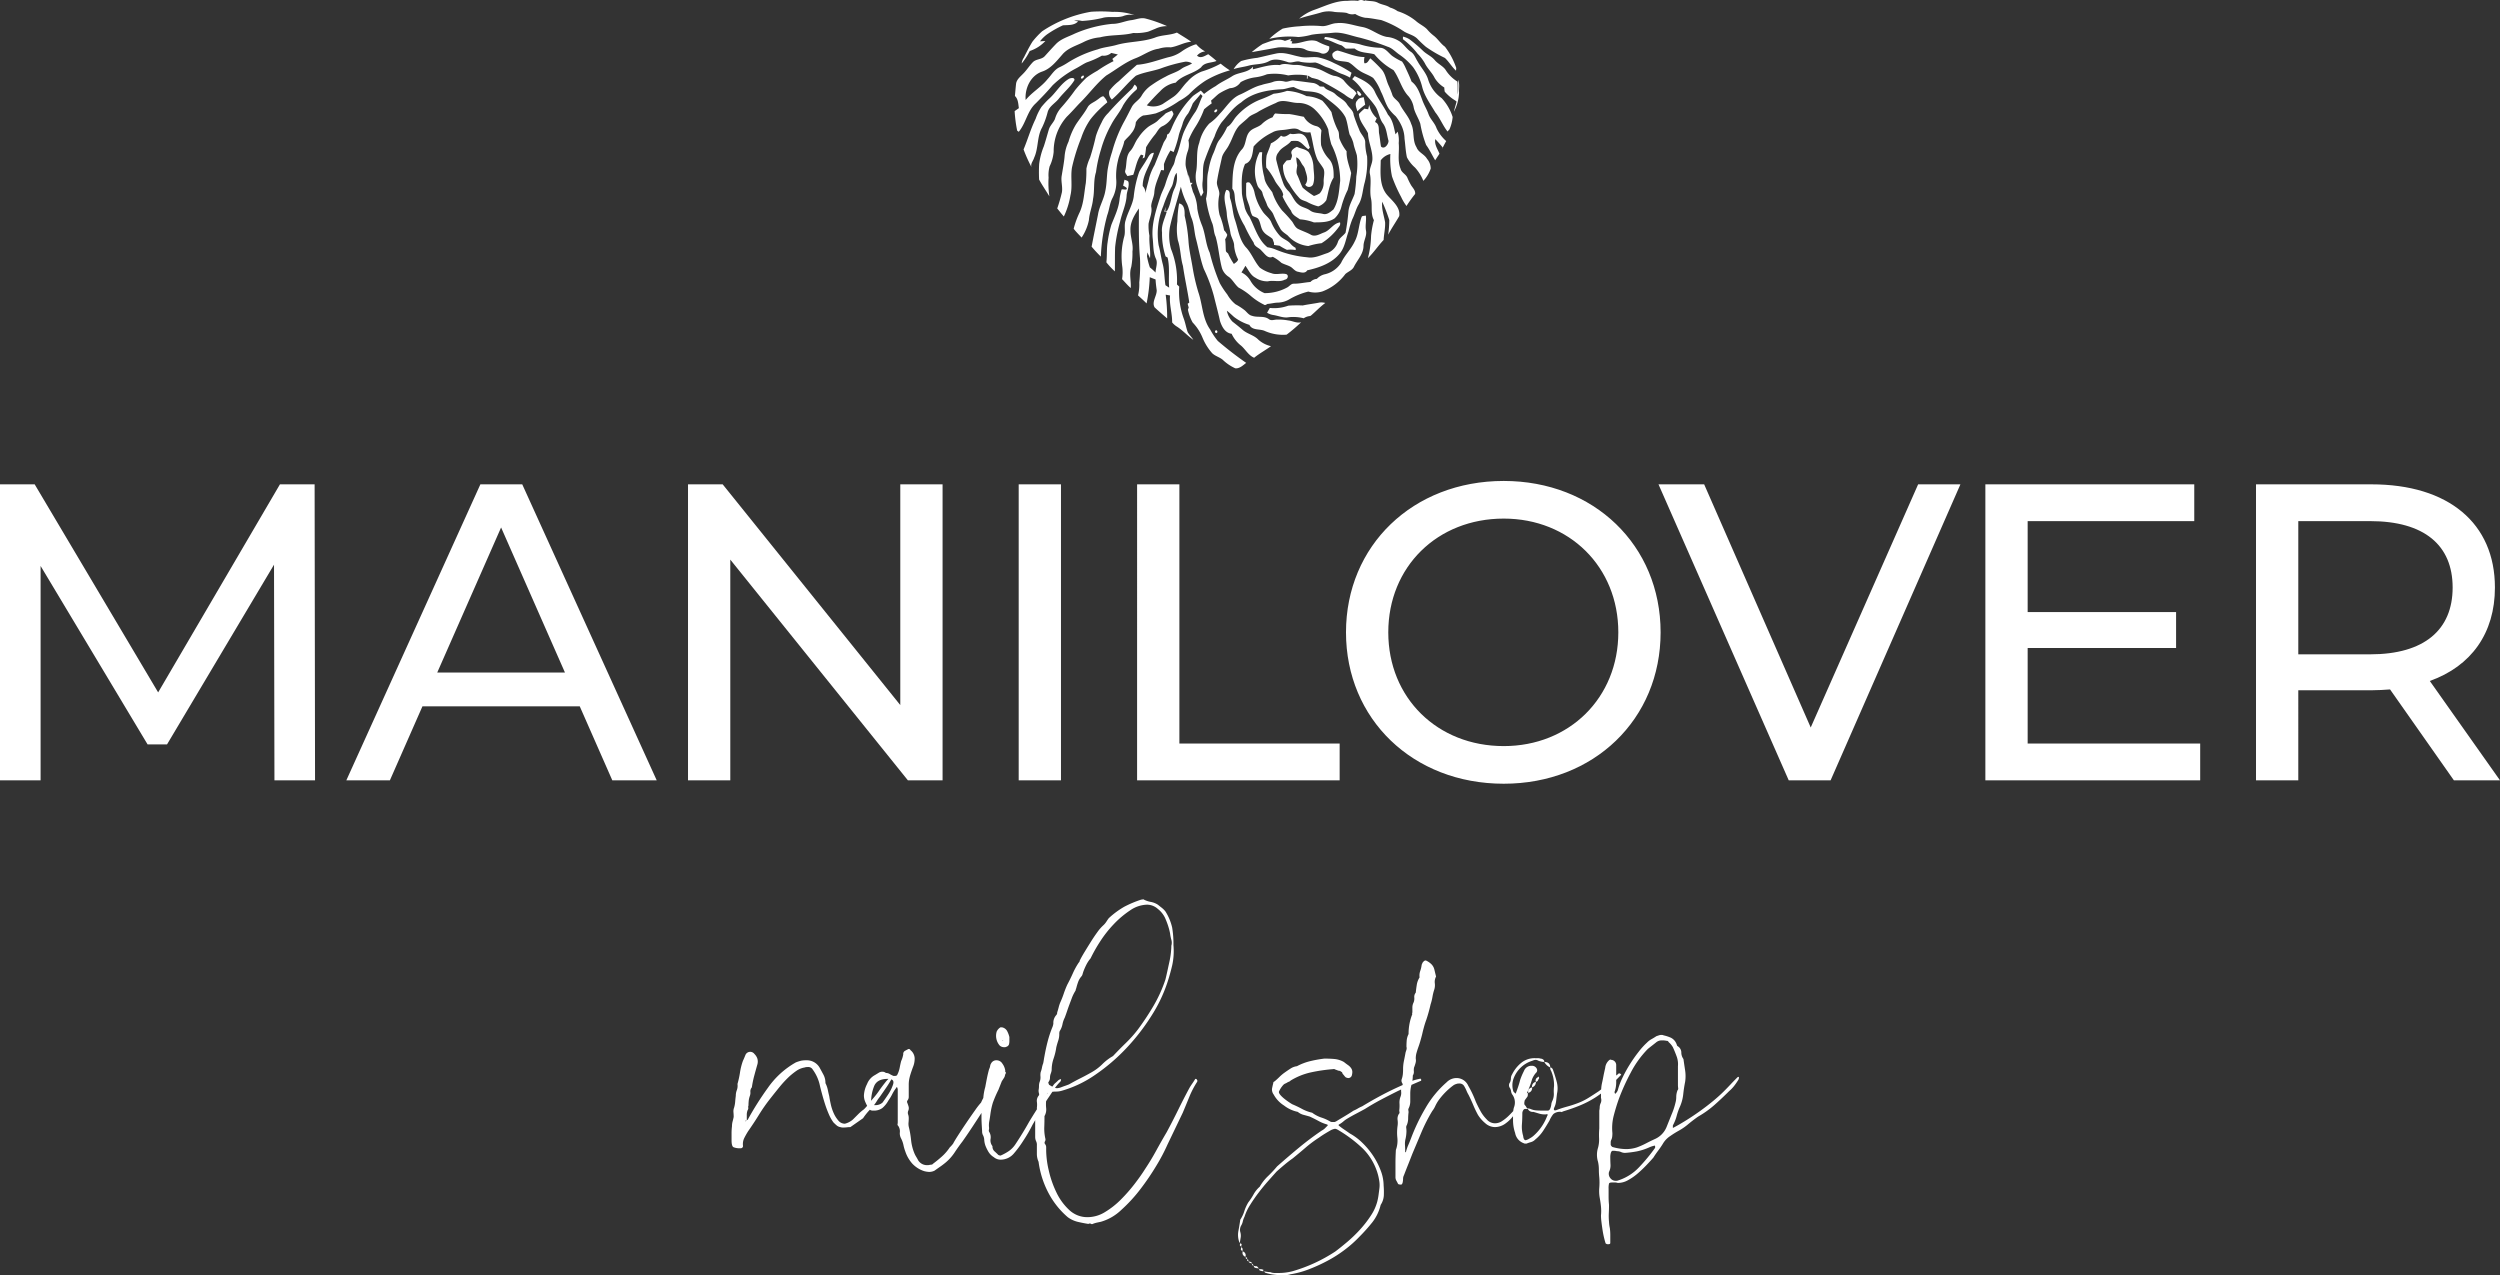<svg xmlns="http://www.w3.org/2000/svg" width="591.2" height="301.536" viewBox="0 0 591.2 301.536"><rect x="0" y="0" width="591.2" height="301.536" fill="#333333" stroke="none"/><g id="logo_blanco" transform="translate(-390.5 -224.732)"><path id="Trazado_29" data-name="Trazado 29" d="M85,0l-.1-70H76.7L47.9-20.8,18.7-70H10.5V0h9.6V-50.7L45.4-8.5H50L75.3-51l.1,51Zm70.3,0h10.5L134-70h-9.9L92.4,0h10.3l7.7-17.5h37.2ZM113.9-25.5,129-59.8l15.1,34.3ZM223.4-70v52.2L181.4-70h-8.2V0h10V-52.2L225.2,0h8.2V-70Zm28,70h10V-70h-10Zm28,0h47.9V-8.7H289.4V-70h-10Zm86.7.8c21.3,0,37.1-15.2,37.1-35.8s-15.8-35.8-37.1-35.8c-21.5,0-37.3,15.3-37.3,35.8S344.6.8,366.1.8Zm0-8.9c-15.7,0-27.3-11.4-27.3-26.9s11.6-26.9,27.3-26.9c15.5,0,27.1,11.4,27.1,26.9S381.6-8.1,366.1-8.1Zm98-61.9L438.7-12.5,413.5-70H402.7L433.5,0h9.9l30.7-70ZM490-8.7V-31.3h35.1v-8.5H490V-61.3h39.4V-70H480V0h50.8V-8.7ZM601.7,0,585.1-23.5c9.8-3.5,15.4-11.3,15.4-22.1,0-15.2-11-24.4-29.2-24.4H544V0h10V-21.3h17.3c1.5,0,3-.1,4.4-.2L590.8,0ZM571-29.8H554V-61.3h17c12.8,0,19.5,5.7,19.5,15.7S583.8-29.8,571-29.8Z" transform="translate(380 409.268)" fill="#fff"></path><g id="Grupo_11" data-name="Grupo 11" transform="translate(583.808 127.268)"><path id="Trazado_1" data-name="Trazado 1" d="M308.869,100.279c.989.135,2,.048,2.978.257a2.7,2.7,0,0,0,1.953.231,6.575,6.575,0,0,0,2.393.9c1.259.058,2.491.347,3.736.53a23.8,23.8,0,0,1,5.461,2.737c1.052.628,2.361.856,3.209,1.794.612.628,1.248,1.232,1.913,1.8a29.757,29.757,0,0,0,4.512,2.639c.972.914,1.632,2.114,2.625,3.015.014-.159.04-.482.053-.644a17.227,17.227,0,0,0-2.673-5.029c-1.033-.731-1.674-1.863-2.682-2.626a10.274,10.274,0,0,1-1.579-1.531c-.785-.774-1.826-1.213-2.639-1.955a13.14,13.14,0,0,0-4.3-2.294,5.739,5.739,0,0,0-1.783-.85c-.861-.609-1.955-.652-2.872-1.142s-2.011-.323-3-.559l-.225.125a1.474,1.474,0,0,0-1.5-.011,11.872,11.872,0,0,0-2.435,0c-2.854-.069-5.429,1.29-8.055,2.186a11.262,11.262,0,0,0-3.41,2.029c1.757-.628,3.593-.962,5.368-1.523A6.652,6.652,0,0,1,308.869,100.279Z" transform="translate(-186.637)" fill="#fff"></path><path id="Trazado_2" data-name="Trazado 2" d="M59,136.972c1.036-1,1.969-2.088,2.962-3.126,2.191-2.138,3.98-4.682,6.374-6.61,2.321-1.38,4.438-3.137,6.99-4.1,1.8-.7,3.4-1.942,5.349-2.207a7.332,7.332,0,0,1,2.864-.329c1.661-.23,3.171-1.2,4.854-1.325-1.092-.782-2.258-1.447-3.384-2.173-1.677.676-3.537.525-5.209,1.2-2.912,1.049-6.081.877-9.043,1.717-1.468.432-3.018.517-4.459,1.054a26.644,26.644,0,0,0-7.069,3.126,14.779,14.779,0,0,1-2.053,1.134c-1.208.607-1.868,1.844-2.766,2.793-1.5,1.878-3.656,3.057-5.169,4.925-.246-2.716,1.145-5.739,3.826-6.7,2.062-.654,3.426-2.443,4.8-4,1.3-1.6,3.365-2.135,5.13-3.034a10.509,10.509,0,0,1,3.826-1.086c2.583-.668,5.294-.36,7.882-1.033a11.714,11.714,0,0,0,3.471-.3c.567-.2,1.118-.456,1.68-.673a6.329,6.329,0,0,1,2.83-.641,31.721,31.721,0,0,0-5.026-1.778c-1.16-.331-2.276.212-3.413.36-1.526.185-2.941.909-4.5.874a29.459,29.459,0,0,0-8.9,2.313c-1.513.742-3.232,1.208-4.438,2.451-.916.943-1.788,1.929-2.673,2.9-.75.811-2.062.62-2.814,1.423-.829.856-1.45,1.892-2.3,2.726-.649.689-1.484,1.319-1.646,2.313-.108.978-.19,1.955-.275,2.936.789.739.782,1.884.933,2.875-.334.233-.665.469-1,.7a32.01,32.01,0,0,0,.6,4.621l.064.045c.077.056.231.17.31.225,1.706-2.04,2.016-4.931,4.032-6.738,1.365-1.37,2.7-2.761,3.953-4.234a24.266,24.266,0,0,1,5.511-4c.88-.45,1.688-1.033,2.589-1.444a21.614,21.614,0,0,0,3.6-1.6,2.714,2.714,0,0,0,2.191-.633q.783.179,1.56.366l-1.306,1.049c.072.132.217.395.289.527a29.366,29.366,0,0,0-3.855,2.286,22.393,22.393,0,0,0-2.586,1.656,33.3,33.3,0,0,0-2.642,2.891,47.332,47.332,0,0,1-3.413,4.274,7.011,7.011,0,0,0-1.37,2.586c-.389.9-1.192,1.566-1.454,2.528-.389,1.3-.739,2.612-1.163,3.9a16.536,16.536,0,0,0-1.115,4.226,35.756,35.756,0,0,0-.008,3.654c.734,1.364,1.629,2.642,2.427,3.972a21.561,21.561,0,0,1-.185-4.435,7.7,7.7,0,0,1,.249-2.665,9.827,9.827,0,0,0,.951-3.45A12.3,12.3,0,0,1,59,136.972Z" transform="translate(0 -11.937)" fill="#fff"></path><path id="Trazado_3" data-name="Trazado 3" d="M311.459,131.205c-.508-1.529-1.664-2.71-2.427-4.107-.517-.79-.8-1.788-1.635-2.318-1.1-.747-1.759-2-2.951-2.639a6.286,6.286,0,0,0-2.711-.872c-2.088-.392-3.717-1.963-5.807-2.35-2.024-.35-4.006-1.15-6.094-.9-1.208.037-2.279.795-3.5.694a27.763,27.763,0,0,0-5.267.045,26.072,26.072,0,0,0-3.958.548,18.607,18.607,0,0,0-3.171,2.43,20.119,20.119,0,0,1,6.865-.437,16.112,16.112,0,0,0,3.137-.546c1.68-.289,3.388-.276,5.082-.464,2.164-.217,4.2.7,6.279,1.145a57.715,57.715,0,0,1,6.618,2.149c1.132.342,1.9,1.28,2.856,1.913a15.812,15.812,0,0,1,3.169,2.925,13.938,13.938,0,0,1,2.186,4.8c.58,2.165,1.945,3.972,3.06,5.877,1.142,1.4,1.775,3.124,2.9,4.539.119-.14.244-.278.374-.411l.072-.077a9.129,9.129,0,0,0,.76-2.941,11.708,11.708,0,0,0-2.589-4.454A8.431,8.431,0,0,1,311.459,131.205Z" transform="translate(-167.085 -15.075)" fill="#fff"></path><path id="Trazado_4" data-name="Trazado 4" d="M347.6,148.634c-.416-1.142-1.067-2.178-1.468-3.325-.583-1.558-1.121-3.275-2.514-4.313-.411-1.094-.909-2.154-1.4-3.211a8.043,8.043,0,0,0-.856-1.537,13.866,13.866,0,0,1-2.353-1.346c-.879-.7-1.584-1.863-2.827-1.9a17.523,17.523,0,0,1-4.414-.7c-1.786-.6-3.736-.419-5.49-1.123a10.537,10.537,0,0,0-3.153-.737c-.043.127-.125.384-.164.514,1.462.23,2.7,1.1,4.125,1.481.321.241.628.5.936.755.71.005,1.423,0,2.135-.011,1.3,1.1,3.1.919,4.655,1.354a15.675,15.675,0,0,0,4.525,3.746c1.415,1.931,1.889,4.448,3.577,6.205a5.636,5.636,0,0,1,1.235,2.769c.334,1.306,1.126,2.435,1.536,3.712a26.928,26.928,0,0,0,1.375,5.015c.843,1.131,1.4,2.432,2.138,3.624.339-.519.681-1.036,1.02-1.558-.45-1.1-1.248-2.2-.988-3.444.607.628,1.185,1.288,1.738,1.966-.055.13-.164.392-.22.525.339-.684.684-1.364,1.06-2.029A9.33,9.33,0,0,1,349.513,152C349.089,150.753,348.018,149.877,347.6,148.634Z" transform="translate(-203.117 -24.239)" fill="#fff"></path><path id="Trazado_5" data-name="Trazado 5" d="M264.468,134.13a13.193,13.193,0,0,1,2.888.111c1.2.064,2.48-.2,3.584.411,1.087.591,2.377.344,3.511.784a1.425,1.425,0,0,0,2.075-1.553,15.768,15.768,0,0,1-2.877-1.213c-2.037-.7-4,.737-6.017.519.045-.122.141-.368.188-.49l-.461-.064c.048-.138.138-.411.185-.546-.493.175-.983.355-1.483.493-1.77-.768-3.587.159-5.259.739a24.572,24.572,0,0,0-2.6,1.934l.074-.016Q261.37,134.692,264.468,134.13Z" transform="translate(-155.515 -25.452)" fill="#fff"></path><path id="Trazado_6" data-name="Trazado 6" d="M120.317,173.273a8.158,8.158,0,0,0,.84-4.488,15.02,15.02,0,0,1,.418-4.276c.315-1.6,1.2-3.01,1.5-4.613.5-.681,1.211-1.192,1.688-1.9a4.391,4.391,0,0,0,1.036-2.562,3.916,3.916,0,0,1,1.725-1.614,26.18,26.18,0,0,0,3.007-.506,25.057,25.057,0,0,0,5.5-2.92,12.2,12.2,0,0,0,2.35-1.59,22.079,22.079,0,0,1,3.932-3.243,23.352,23.352,0,0,1,5.728-2.414l-.249-.17a19.789,19.789,0,0,1-1.926-1.42l-.108.056a22.964,22.964,0,0,1-4.345,1.8,8.794,8.794,0,0,0-3.37,2.353c-1.219,1.174-2.011,2.763-3.45,3.709-.8.546-1.611,1.068-2.411,1.608a4.547,4.547,0,0,1-3.789.329c1.031-1.15,2.075-2.292,3.188-3.36a6.323,6.323,0,0,1,3.653-2c1.582-1.833,4.245-2.09,6.017-3.638.811-1.213,2.422-1,3.635-1.494-.628-.564-1.29-1.086-1.96-1.595-.837.395-1.794,1.118-2.652.339a2.791,2.791,0,0,1,1.934-.994,7.459,7.459,0,0,1-2.117-1.7l-.363.093a12.767,12.767,0,0,0-3.185,1.68,8.23,8.23,0,0,1-3.068,1.3c-2.459.66-4.856,1.608-7.416,1.786-1.441,1.264-2.88,2.557-4.276,3.881a12.164,12.164,0,0,0-2.228,2.244,2.09,2.09,0,0,0,.586,2.088c2.024-1.741,3.653-3.892,5.675-5.627,1.839-.824,3.876-1.057,5.781-1.69a35.755,35.755,0,0,1,5.93-1.64,2.882,2.882,0,0,1,1.574.4c-.769.546-1.725.721-2.485,1.272-1.121.848-2.53,1.155-3.733,1.86a25.632,25.632,0,0,0-3.333,2,7.541,7.541,0,0,0-2.39,2.541c-.6,1.049-1.788,1.595-2.334,2.684-.654,1.237-1.258,2.5-1.95,3.72a33.154,33.154,0,0,0-2.695,6.881,28.269,28.269,0,0,0-1.054,4.258c-.22,1.664-.188,3.36-.548,5.008-.329,1.921-1.428,3.617-1.722,5.545-.5,2.528-1.03,5.05-1.508,7.577a31.712,31.712,0,0,0,2.183,2.355,43.651,43.651,0,0,1,1.508-9.787C119.551,176.044,119.615,174.553,120.317,173.273Z" transform="translate(-50.512 -29.039)" fill="#fff"></path><path id="Trazado_7" data-name="Trazado 7" d="M350.074,165.442c-1.036-1.674-.418-3.752-1.25-5.492-.551-1.754-1.913-3.065-2.71-4.695-.429-.919-1.548-1.319-1.8-2.339a22.436,22.436,0,0,0-.877-2.162c-.577-1.272-.723-2.777-1.725-3.823a32.191,32.191,0,0,0-2.562-2.509c-.4.445-.673,1.3-1.417,1.145a3.484,3.484,0,0,1,.045-1.452c-2.215.005-4.247-1.031-6.367-1.534a1.826,1.826,0,0,0-1.216.739,1.264,1.264,0,0,0,.729,1.428c.975.45,2.085.313,3.095.615.959.5,1.632,1.386,2.543,1.95,1.018.718,2.258,1.028,3.267,1.751a11.954,11.954,0,0,1,1.815,3.2c.692,1.309,1.044,2.779,1.847,4.035a10.754,10.754,0,0,0,1.643,1.8,10.654,10.654,0,0,1,1.489,2.472,7.707,7.707,0,0,1,.617,2.864c.2,1.463.246,2.952.572,4.4a8.306,8.306,0,0,0,1.908,2.419,10.274,10.274,0,0,1,1.969,3.148,8.141,8.141,0,0,0,1.746-2.917,3.57,3.57,0,0,0-.882-2.3C351.928,167.069,350.511,166.688,350.074,165.442Z" transform="translate(-208.405 -33.163)" fill="#fff"></path><path id="Trazado_8" data-name="Trazado 8" d="M250.471,146.731c1.367-.739,2.954-.283,4.337.17,1.039.429,2.1-.408,3.153-.013a12.628,12.628,0,0,0,3.434.14c1.049.217,1.937.893,2.962,1.2,1.267.395,2.356,1.2,3.619,1.6a12.994,12.994,0,0,1,1.664.776c.114-.384.236-.763.357-1.145a27.622,27.622,0,0,0-4.091-2.263,15.425,15.425,0,0,0-3.736-1.367c-1.483-.246-3.007.236-4.472-.175-1.741-.342-3.476-1.081-5.28-.792-1.582.318-3.142.734-4.719,1.07a22.293,22.293,0,0,0-3.8.752,6.043,6.043,0,0,0-1.783,1.916c1.113-.376,2.292-.49,3.423-.79C247.167,147.346,248.948,147.561,250.471,146.731Z" transform="translate(-143.695 -34.789)" fill="#fff"></path><path id="Trazado_9" data-name="Trazado 9" d="M181.452,215.243a12.651,12.651,0,0,0-2.893-.188c-.553.058-1.165.278-1.656-.111-1.171-.872-2.694-.331-4-.795-.724-.159-1.155-.79-1.664-1.264A15,15,0,0,0,169,211.42a8.123,8.123,0,0,1-1.942-2.318,20.278,20.278,0,0,1-1.78-2.692,47.64,47.64,0,0,1-2.374-7.185c-.965-2.032-.994-4.345-1.812-6.428a17.931,17.931,0,0,1-1.128-3.993,9.868,9.868,0,0,0-1.017-3.956q-.231-.823-.474-1.635c.132-.17.267-.336.4-.5l-.553-.019c-.122-.668-.273-1.33-.4-2-.048.328-.093.658-.137.987.106-1.255-.67-2.4-.584-3.661a8.514,8.514,0,0,1,.453-2.626,4.686,4.686,0,0,0,.22-2.74,18.358,18.358,0,0,1,1.6-3.113,20.933,20.933,0,0,0,2.1-4.223,17.777,17.777,0,0,1,1.8-1.386c-.051-.228-.1-.456-.148-.684.633-.511,1.192-1.11,1.831-1.611a14.433,14.433,0,0,1,2.629-1.317,3.15,3.15,0,0,0,2.533-1.425,9.645,9.645,0,0,1,3.306-1.121,10.914,10.914,0,0,0,2.925-.745,13.031,13.031,0,0,1,5.01.276,14.091,14.091,0,0,1,4.451.011c-.008.183-.026.548-.037.729.05.005.146.011.2.016,0-.188-.011-.564-.014-.752.334.191.668.382,1,.575a14.5,14.5,0,0,1,1.489.392,64.366,64.366,0,0,1,6.229,3.532,7.549,7.549,0,0,0,1.878,1.145q.473-.711.962-1.412a3.547,3.547,0,0,0-1.142-1.147,11.5,11.5,0,0,1-1.894-1.939,4.037,4.037,0,0,0-2.324-1.06c-1.378-.376-2.525-1.3-3.9-1.685-1.065-.36-2.2-.384-3.288-.652a6.762,6.762,0,0,0-2.125-.233c-1.163-.008-2.366-.517-3.479.037-2.193-.23-4.274.514-6.375,1,.016-.159.043-.48.056-.639-1.153,1.47-3.336,1.282-4.851,2.212-1.288.85-2.737,1.428-3.958,2.379a21.217,21.217,0,0,0-2.769,1.873c-.26-.265-.511-.538-.766-.805-.615.429-1.256.824-1.852,1.282a23.589,23.589,0,0,0-5.151,7.853c-.259.472-.413,1.121-1,1.28.119.821-.66,1.428-.9,2.167-.675,1.669-1.343,3.346-2.019,5.018a13.57,13.57,0,0,0-1.274,3c-.26,1.235-.694,2.43-.888,3.68a2.442,2.442,0,0,0-.66-1.7c-.027-2.853,1.963-5.177,2.649-7.858-1.012-.011-1.3,1.054-1.778,1.738-.52.943-1.2,1.788-1.693,2.745a25.659,25.659,0,0,0-1.3,5.869c-.278,1.969-1.391,3.667-1.9,5.567-.469,1.293.037,2.695-.384,4a17.848,17.848,0,0,0-.406,7.124,10.873,10.873,0,0,1-.066,2.83c.681.7,1.306,1.465,2.048,2.109.132-1.661-.424-3.36.119-4.984a17.5,17.5,0,0,0,.286-3.67c.252-1.693-.49-3.32-.471-5.008-.09-1.924.962-3.635,2-5.164,0,3.932-.1,7.872.257,11.793a39.107,39.107,0,0,1-.172,5.707,10.923,10.923,0,0,1-.286,3.034l-.006.029c.678.628,1.375,1.24,2.019,1.9a37.79,37.79,0,0,0,.753-6.2c.461.18.917.36,1.378.538.034.856.151,1.7.265,2.551.042,1.359-1.229,2.742-.5,4.04.962.9,1.974,1.754,2.97,2.618a41.174,41.174,0,0,0-.35-5.62c.344.064.691.127,1.036.193-.217,2.149.525,4.223.493,6.367a4.46,4.46,0,0,0,1.166,1.017c1.391.9,2.491,2.165,3.844,3.11-.395-.646-.959-1.174-1.333-1.831-.376-1.06-.546-2.181-.946-3.232a18.523,18.523,0,0,1-1.057-7.527c-.18-.172-.357-.344-.535-.511a19.9,19.9,0,0,0-1.412-8.4,11.917,11.917,0,0,1-.255-5.174c.705-3.222,1.76-6.353,2.591-9.541a16.992,16.992,0,0,0,1.481,4.07c.459,1.039.6,2.181,1,3.238.684,1.616.657,3.41,1.113,5.09.62,2.342,1,4.756,1.828,7.04a36.809,36.809,0,0,1,2.4,6.459c.469,1.947,1.009,3.879,1.425,5.839.432,1.33,1.2,2.851,2.756,3.039a7.6,7.6,0,0,0,2.249,2.819c1.06.922,1.725,2.286,3.076,2.856,1.253-1.023,2.682-1.791,3.988-2.74a6.781,6.781,0,0,1-2.986-1.529c-1.047-1.1-2.631-1.362-3.752-2.355q-1.153-.982-2.348-1.9a5.053,5.053,0,0,1-1.351-2.594c.6.448,1.136.962,1.69,1.46a11.467,11.467,0,0,0,3.64,1.881c.681,1.391,2.469.877,3.664,1.449a10.5,10.5,0,0,0,5.135.864,39,39,0,0,0,3.442-2.936C183.455,215.961,182.483,215.33,181.452,215.243Zm-26.89-31.152c-.795,1.661-.784,3.6-1.727,5.2l-.445.151c.029-.36.064-.718.1-1.076-.109.382-.215.768-.324,1.153.146-.008.437-.019.583-.024-.445,1.629-1.335,3.2-1.121,4.941a17.15,17.15,0,0,0,.843,5.675l.471.254c.573,2.334.167,4.753.371,7.124-.294-.193-.588-.384-.88-.575-.268-1.68-.22-3.4-.649-5.053-.389-1.444-.551-2.938-.954-4.377a17.05,17.05,0,0,1,1.094-9.286,28.281,28.281,0,0,1,1.855-4.364c.7-1.076.474-2.5,1.3-3.5A6.256,6.256,0,0,1,154.562,184.091Zm.459-7.8c-.326.7-.339,1.5-.684,2.194a20.707,20.707,0,0,0-1.858,4.321c-.3,1.1-.911,2.082-1.248,3.171-1.02,3.166-2.125,6.436-1.815,9.814.186,1.6.069,3.275.729,4.785.557,1.07-.037,2.231-.045,3.349a12.633,12.633,0,0,0-1.352-1.227,17.139,17.139,0,0,1-.676-2.631c.021-.228.066-.684.088-.911.212.458.416.919.625,1.38.175-1.778-.257-3.54-.135-5.315a12.606,12.606,0,0,1-.206-2.854c.249-1.362.949-2.676.612-4.093.04-1.145.694-2.175.75-3.328.124-1.857,1.02-3.521,1.592-5.262.17.016.512.042.684.058.034-.49-.008-.983,0-1.473a15.547,15.547,0,0,1,1.542-3.211c.246.122.493.246.742.371a27.473,27.473,0,0,0,1.147-3.63c.209-1.145.773-2.181,1.047-3.309a6.806,6.806,0,0,1,1.248-2.191,17.557,17.557,0,0,0,1.081-2.345c.577-.784,1.285-1.463,1.863-2.249.151.156.3.315.45.477-.62,1.2-.946,2.53-1.653,3.685a27.74,27.74,0,0,0-2.732,4.766C156.054,172.465,155.826,174.468,155.021,176.288Z" transform="translate(-70.138 -42.003)" fill="#fff"></path><path id="Trazado_10" data-name="Trazado 10" d="M360.967,189.352c-.379-.805-1.383-1.163-1.585-2.075-.795-1.924-.233-4.033-.437-6.046a7.163,7.163,0,0,0-.257-2.713l-.5.646c-.389-1.621-.609-3.381-1.786-4.658-.933-1.921-2.3-3.6-3.163-5.553-.916-1.857-2.936-2.716-4.695-3.574-.2.238-.4.474-.6.713a10.477,10.477,0,0,1,2.276,2.427c.925,1.346,2.12,2.475,3.052,3.813.938,1.258,1.007,2.936,1.926,4.207.9,1.187.927,2.753,1.335,4.138.04.784-.965,2.17-1.78,1.359-.191-1.052-.26-2.122-.464-3.171-.109-.927.156-2.186-.933-2.615l-.006-.019c.127-.3.26-.6.395-.9a5.885,5.885,0,0,1-1.775-3.126c-.061.254-.183.766-.244,1.02-.156-.019-.469-.061-.625-.082l-.2-.085a9.42,9.42,0,0,0-1.367,1.29c.092,1.762,1.449,3.042,2.146,4.552.074,2.053,1.055,3.934,1.049,5.993.032,1.266-.89,2.408-.58,3.691.392,1.926-.17,3.9.265,5.821.339,1.664-.172,3.492.668,5.037a21.949,21.949,0,0,0-.673,3.715,22.415,22.415,0,0,1-.758,5.288c1.375-1.322,2.413-2.933,3.728-4.316.069-1.388.41-2.758.352-4.152-.268-1.619-.9-3.23-.684-4.891a39.126,39.126,0,0,1,1.672,4.345,25.526,25.526,0,0,1-.265,3.45c.792-1.513,1.775-2.917,2.62-4.4.3-2.093-1.614-3.55-2.846-4.97-1.937-2.281-1.566-5.431-1.537-8.2a3.95,3.95,0,0,1,2.281-1.508,20.163,20.163,0,0,0,.384,5.3,34.19,34.19,0,0,0,2.165,4.867,11.719,11.719,0,0,0,1.152,1.979l.109.156a31.211,31.211,0,0,1,2.045-2.843c.114-.816-.525-1.4-.925-2.024A15.41,15.41,0,0,1,360.967,189.352Z" transform="translate(-221.486 -49.922)" fill="#fff"></path><path id="Trazado_11" data-name="Trazado 11" d="M58.984,178.8a19.009,19.009,0,0,0,1.333-3.691c.4-1.386,1.8-2.067,2.636-3.148,1.185-1.5,2.716-2.732,3.7-4.39,0-.692-.835-.493-1.258-.326-2.046,1.179-3.134,3.386-4.9,4.88a22.627,22.627,0,0,0-1.643,1.783,12.54,12.54,0,0,0-1.386,2.824c-1.153,2.337-1.852,4.854-2.856,7.249a34.511,34.511,0,0,0,1.876,4.178c-.289-.79.419-1.484.622-2.215C58.162,183.673,57.754,181,58.984,178.8Z" transform="translate(-5.865 -51.174)" fill="#fff"></path><path id="Trazado_12" data-name="Trazado 12" d="M248.332,184.044c.069-1.261-1.116-2.056-1.447-3.193a35.834,35.834,0,0,1-1.29-3.428c-.072-1.062-1.06-1.651-1.568-2.5-.641-1.078-1.863-1.518-2.721-2.371-.782-.824-2.1-.84-2.758-1.8-.324-.021-.644-.04-.964-.056a3.331,3.331,0,0,0-1.4-.8c-1.587-.2-3.169-.427-4.758-.6-.721-.106-1.381.4-2.1.252a5.244,5.244,0,0,0-2.586-.013c-.938.4-1.971.461-2.925.811-1.788.408-3.3,1.47-4.952,2.21-2.175.843-3.349,3-4.92,4.589a12.4,12.4,0,0,1-2.493,2.324,9.833,9.833,0,0,0-2.369,4.554c-.792,2.138-.347,4.448-.71,6.655a7,7,0,0,0,.141,3.33,26.507,26.507,0,0,0,.975,2.716,9.82,9.82,0,0,0,.583-1.007,6.567,6.567,0,0,1-.217-2.379c.217-1.674-.09-3.415.461-5.039a56.72,56.72,0,0,1,2.385-5.771,12.253,12.253,0,0,1,1.674-3.352c1.436-1.656,2.729-3.513,4.612-4.7,2.665-2.358,6.372-2.975,9.811-3.129.9-.085,1.738-.506,2.649-.506a9.45,9.45,0,0,0,2.625.946c1.523.135,3.209.154,4.443,1.187,1.855,1.5,4.006,2.843,5.145,5.021.5,1.306.609,2.724.983,4.067a8.208,8.208,0,0,1,.88,1.992c.169,1.009.578,1.953.832,2.938a17.526,17.526,0,0,1-.132,4.981,33.954,33.954,0,0,1-.408,4.146c-.485,1.372-1.309,2.642-1.454,4.125a49.507,49.507,0,0,1-.681,5.031c-.538.755-1.444,1.213-1.786,2.114a4.219,4.219,0,0,1-2.5,2.705c-1.542.493-3.1,1.293-4.766,1a25.158,25.158,0,0,1-7.45-1.823,7.6,7.6,0,0,0-1.966-.543c-2.252-1.8-2.983-4.735-4.268-7.2a7.176,7.176,0,0,1-1.073-2.072c-.225-1.166-.58-2.308-.7-3.492-.037-2.334-.246-4.772.753-6.958,1.706-.538,1.767-2.657,2.019-4.125a13.935,13.935,0,0,1,4.39-3.291c1.054-.652,2.337-.511,3.511-.729.948-.127,2.006-.453,2.88.114a3.819,3.819,0,0,0,2.641.548c.6,2.149.75,4.43,1.683,6.481.429.768,1.041,1.42,1.449,2.2.355,1.007-.058,2.069.008,3.105a3.845,3.845,0,0,1-.933,2.665,6.086,6.086,0,0,1-1.362.62,21.412,21.412,0,0,1-2.657-1.953c-.514-.943-.8-1.992-1.272-2.954-.4-.737-.087-1.574-.024-2.35a10.649,10.649,0,0,1-.239-1.892c.832.315,1.049,1.224,1.542,1.873a2.611,2.611,0,0,1,.488.821c.331,1.227,1.017,2.636.09,3.781a1.043,1.043,0,0,0,1.847-.045c.506-1.378.148-2.846.1-4.26A6.713,6.713,0,0,0,235,186.291c-.713-.808-1.9-.848-2.814-1.314-.662.276-1.6.858-1.266,1.706.228.49-.053.949-.239,1.4l-.909.1a6.7,6.7,0,0,0-.887,1.145,6.9,6.9,0,0,0,1.494,4.483,17.171,17.171,0,0,0,2.353,3.235c.48.57,1.266.654,1.9.983a11.345,11.345,0,0,0,2.6,1.028,3.709,3.709,0,0,0,1.9-1.478c.48-1.8.7-3.72,1.72-5.317.045-1.555-.024-3.338-1.182-4.517a7.906,7.906,0,0,1-1.78-3.193,16.813,16.813,0,0,1,.087-3.423,1.782,1.782,0,0,0-1.25-1.06,4.554,4.554,0,0,1-2.909-2.2c-1.145-.209-2.279-.49-3.434-.644a27.831,27.831,0,0,1-3.322-.146c-.326.207-.448.607-.657.914a6.978,6.978,0,0,0-2.565,1.632c-.877.784-2.193.9-2.938,1.855-1,1.227-.676,3.1-1.855,4.223-2.133,2.533-2.093,6.057-2.146,9.183.66.795.506,1.871.668,2.824a16.351,16.351,0,0,0,2.231,5.943,29.18,29.18,0,0,0,2.151,3.972c.188,1.028,1.343,1.2,1.9,1.966.713.654,1.455,1.953,2.6,1.38a9.74,9.74,0,0,1,2.051,1.428c.721.4,1.553.567,2.265.991.553.384.978,1.017,1.688,1.126.731.178,1.7.466,2.159-.342,2.867-.625,5.893-1.69,7.776-4.067,1.155-1.484,1.359-3.4,1.99-5.111a20.5,20.5,0,0,1,.9-2.912c.578-1.131.838-2.4,1.5-3.489.922-1.592.925-3.484,1.433-5.214a20.358,20.358,0,0,0,.559-6.152A12.854,12.854,0,0,1,248.332,184.044Z" transform="translate(-118.789 -52.785)" fill="#fff"></path><path id="Trazado_13" data-name="Trazado 13" d="M104.62,193.668a31.863,31.863,0,0,1,1.168-5.315,26.983,26.983,0,0,1,2.395-5.845c.816-1.619,2.056-2.973,2.832-4.613a14.514,14.514,0,0,1,3.092-3.648c.49-.45.061-.97-.35-1.277a10.24,10.24,0,0,0-.538.874c-1.969,1.886-3.932,3.783-5.712,5.853a6.932,6.932,0,0,0-1.568,2.252,20.032,20.032,0,0,0-1.349,3.2q-.576,2.591-1.385,5.119a11.353,11.353,0,0,0-.856,2.575,31.386,31.386,0,0,1-.141,3.423c-.408,2.313-.461,4.732-1.452,6.9a21.513,21.513,0,0,0-1.418,3.884c.554.758,1.251,1.4,1.876,2.1a11.429,11.429,0,0,0,1.728-4.136c.117-1.706.827-3.3.978-5C104.328,197.917,103.965,195.726,104.62,193.668Z" transform="translate(-38.744 -55.501)" fill="#fff"></path><path id="Trazado_14" data-name="Trazado 14" d="M255.247,208.063c-.312.135-.9-.026-1.017.4-.7,1.876-.655,3.972-1.624,5.755-.837,1.818-2.355,3.206-3.2,5.021a6.206,6.206,0,0,1-3.985,2.745,3.781,3.781,0,0,0-1.757,1.06,2.321,2.321,0,0,0-1.521.734c-1.314.1-2.6.421-3.921.408-.681-.019-1.065.652-1.629.919a11.107,11.107,0,0,1-5.3,1.311,6.755,6.755,0,0,1-3.365-2.986,5.054,5.054,0,0,0-2.1-1.918c.342-.5.649-1.028.941-1.563.724.986,1.224,2.239,2.369,2.822a4.969,4.969,0,0,0,2.967.85c1.33-.307,2.747.281,4.009-.405.705-.045,1-1.145.215-1.322-1.107-.252-2.3.26-3.386-.185a8.42,8.42,0,0,1-2.761-1.322c-1.319-1.484-1.96-3.45-3.357-4.875-1.508-1.8-1.78-4.2-2.5-6.351-.588-1.64-.572-3.413-1.145-5.058-.278-.742.239-2.03-.917-2.1-.959,1.778-.026,3.738.1,5.59.077,1.571.639,3.052.869,4.6.167,1.073.909,1.992.874,3.105a8.84,8.84,0,0,0,.935,3.158c-.137.5-.609.766-1,1.06a14.872,14.872,0,0,1-1.357-2.453c-.2-.228-.559-.389-.538-.739-.069-.885-.035-1.778-.167-2.657a2.992,2.992,0,0,0,.5-1.036,3.8,3.8,0,0,0-.753-1.081,17.685,17.685,0,0,0-1.057-3.614,10.936,10.936,0,0,1-.119-4.568c.3-1.211-.713-2.241-.49-3.439.278-1.8.71-3.569,1.1-5.347.2-1.272,1.253-2.146,1.762-3.285.835-1.489,1.23-3.238,2.416-4.512.689-.649,1.441-1.227,2.122-1.886.694-.7,1.712-.893,2.491-1.478A40.784,40.784,0,0,1,234,181.438c1.621-1.025,3.511.029,5.259,0a5.67,5.67,0,0,1,3.789,1.428,13.139,13.139,0,0,1,3.317,4.854,22.754,22.754,0,0,0,.72,3.505,19.4,19.4,0,0,1,2.1,8.627c-.281,2.289-.353,4.743-1.59,6.767-.694.567-1.5,1.327-2.483,1.062-1.009-.27-2.173-.148-3.042-.805-.845-.649-2-.713-2.793-1.449-1.017-.8-1.4-2.1-2.231-3.044a5.374,5.374,0,0,1-1.235-1.706,49.185,49.185,0,0,1-1.757-5.794,2.267,2.267,0,0,1,.553-1.775c.686-1.195,2.141-1.558,2.96-2.642a5.962,5.962,0,0,1,1.611-.011c1.02.379,1.614,1.357,2.488,1.947l.344-.408c-.45-1.055-.551-2.448-1.648-3.068-.941-.567-2,.109-2.989-.22-.67.419-1.4,1.052-2.178.466a7.181,7.181,0,0,1-2.4,1.831c-.241.967-.681,1.863-1,2.8a11.754,11.754,0,0,0-.087,2.925,16.4,16.4,0,0,1,1.953,2.93c.554,1.235,1.78,2.1,2.048,3.471l-.159.445a20.135,20.135,0,0,0,2.017,3.357c.286,1.031,1.306,1.463,2.1,2.035a11.761,11.761,0,0,1,3.288.721c1.659-.016,3.482.037,4.91-.956a5.662,5.662,0,0,0,1.592-2.716,20.431,20.431,0,0,1,1.5-4,37.95,37.95,0,0,0,.819-4c-.448-1.7-1.15-3.354-1.073-5.143a11.932,11.932,0,0,1-1.7-3c-.172-.628-.008-1.325-.331-1.913a18.185,18.185,0,0,1-1.552-4.366,26.88,26.88,0,0,0-2.138-2.673,8.85,8.85,0,0,0-3.757-1.089,11.617,11.617,0,0,0-4.613-1.248,13.577,13.577,0,0,1-3.161.673,29.213,29.213,0,0,1-3.33,1.452,15.021,15.021,0,0,0-5.534,3.966c-.713.813-1.129,1.908-2.125,2.44a16.235,16.235,0,0,1-1.744,2.938c-.843,1.007-1.038,2.342-1.613,3.492a16.091,16.091,0,0,0-1.078,3.924c-.6,2.157.019,4.433-.578,6.595a25.643,25.643,0,0,0,1.4,5.646c.49,1.073.366,2.3.882,3.362.7,2.445.832,5.018,1.5,7.471a3.884,3.884,0,0,0,1.661,2.064c.89.707,1.4,1.77,2.262,2.5a15.662,15.662,0,0,1,2.716,1.82,14.536,14.536,0,0,0,3.288,2.21c.286.244.6-.074.869-.175.829-.048,1.632-.3,2.464-.3a5.691,5.691,0,0,0,2.753-.835,16.759,16.759,0,0,1,4.406-1.78,5.8,5.8,0,0,0,3.365-.045,11.988,11.988,0,0,0,5.389-4.1c.652-.583,1.592-.872,2.014-1.685.8-1.635,2.265-3.042,2.281-4.973.008-1.251.858-2.39.578-3.651C255.059,210.418,255.42,209.239,255.247,208.063Z" transform="translate(-125.562 -59.632)" fill="#fff"></path><path id="Trazado_15" data-name="Trazado 15" d="M90.336,193.226a17.22,17.22,0,0,1,2.241-4.475,26.854,26.854,0,0,1,3.937-3.94,3.455,3.455,0,0,0-.949-1.441c-.583.074-.988.575-1.47.866-.729.578-1.728.858-2.218,1.7-.795,1.455-1.881,2.716-2.782,4.1a16.468,16.468,0,0,0-1.759,4.088,9.956,9.956,0,0,0-.941,3.627c-.143,1.455-.427,2.893-.657,4.337-.243,1.251.2,2.5.066,3.755-.012.087-.023.175-.037.262a36.053,36.053,0,0,1-1.1,3.8c.525.631,1.012,1.29,1.563,1.9a18.49,18.49,0,0,0,1.558-4.976c.533-2.175-.005-4.425.368-6.616A44.942,44.942,0,0,1,90.336,193.226Z" transform="translate(-27.961 -63.146)" fill="#fff"></path><path id="Trazado_16" data-name="Trazado 16" d="M351.487,187.526a14.856,14.856,0,0,1,1.839-1.547q-.14-.9-.355-1.788c-.538.14-1.184.185-1.476.737C350.729,185.642,351.251,186.7,351.487,187.526Z" transform="translate(-223.797 -63.749)" fill="#fff"></path><path id="Trazado_17" data-name="Trazado 17" d="M276.8,254.839a14.728,14.728,0,0,0,4.181-3.977,1.01,1.01,0,0,0,.183-.941c-1.56.193-2.337,1.881-3.773,2.379-.948.331-1.958,1.049-2.986.609-.986-.58-2.083-.919-3.1-1.42-.716-.339-1.023-1.107-1.431-1.73a32.913,32.913,0,0,0-2.385-2.639,13.484,13.484,0,0,1-2.339-4.327c-.782-1.1-1.746-2.159-1.889-3.577a16.254,16.254,0,0,1-.49-5.887l-.617-.011a9.593,9.593,0,0,0-.49,7.9c.244.7,1.044,1.049,1.174,1.8.228.925.721,1.751,1.036,2.649.286.941,1.2,1.5,1.544,2.411a27.81,27.81,0,0,0,1.566,3.2c.368.79,1.166,1.2,1.81,1.73a7.5,7.5,0,0,0,4.891,2.5A16.306,16.306,0,0,1,276.8,254.839Z" transform="translate(-157.588 -99.862)" fill="#fff"></path><path id="Trazado_18" data-name="Trazado 18" d="M133.729,258.348c-.2-.318-.618-.339-.927-.488-.1.472-.212.941-.321,1.412a3.414,3.414,0,0,1,.827.527c.254.689-.811.241-1.181.368a13.419,13.419,0,0,0-.482,2.212c-.175,2.183-1.176,4.168-1.958,6.181a26.458,26.458,0,0,0-.874,4.112c-.223,1.349-.138,2.721-.233,4.08-.016.164-.045.488-.058.652a18.412,18.412,0,0,0,2.005,2.138c.032-1.913-.008-3.826.064-5.736a36.484,36.484,0,0,1,1.184-6.065c.448-2.061,1.428-4,1.539-6.126C133.376,260.515,134,259.463,133.729,258.348Z" transform="translate(-60.193 -117.9)" fill="#fff"></path><path id="Trazado_19" data-name="Trazado 19" d="M253.25,263.038c.032,1.219.705,2.279.936,3.455a4.755,4.755,0,0,0,.524,1.574c.413.329,1.015.355,1.386.745.644.967.54,2.281,1.346,3.166.554.7,1.431,1,2.059,1.614.111.315.228.633.342.948,0,.117,0,.347,0,.464.437.069.874.13,1.314.191a13.535,13.535,0,0,0,1.748.967,6.949,6.949,0,0,1,2.069.05c-.008-.13-.021-.389-.026-.522a4.047,4.047,0,0,1-1.219-.991c-.7-.845-1.852-1.1-2.562-1.929a11.544,11.544,0,0,1-2.037-3.277c-.474-.983-1.462-1.561-2.027-2.48a12.532,12.532,0,0,1-1.841-4.234,5.189,5.189,0,0,0-1.185-2.506c-.323-.154-.925-.127-.813.392C253.234,261.454,253.234,262.246,253.25,263.038Z" transform="translate(-151.869 -119.613)" fill="#fff"></path><path id="Trazado_20" data-name="Trazado 20" d="M199.338,308.858c-1.855-2.589-1.788-5.919-2.806-8.839a45.586,45.586,0,0,1-1.367-5.927c-.334-2.014-.813-4.009-.954-6.051a37.218,37.218,0,0,0-.914-6.094c.011-1.073.034-2.634-1.3-2.917a25.6,25.6,0,0,0-.416,4.223,14.056,14.056,0,0,0,.114,4.493c.665,1.969.6,4.078,1.2,6.067.41,2.9,1.073,5.763,1.5,8.661l-.392.294c.079.291.164.586.249.88-.045.127-.135.384-.178.514a10.168,10.168,0,0,0,1.11,3.02,11.51,11.51,0,0,1,2.342,3.6,12.932,12.932,0,0,0,2.313,3.7c.705.652,1.7.9,2.453,1.516a10.666,10.666,0,0,0,3,2.035c1.015.077,1.81-.721,2.557-1.293a84.17,84.17,0,0,1-6.711-5.188A16.417,16.417,0,0,1,199.338,308.858Z" transform="translate(-106.459 -133.461)" fill="#fff"></path><path id="Trazado_21" data-name="Trazado 21" d="M284.36,367.381c-1.317.268-2.658.411-3.972.694a27.592,27.592,0,0,0-3.407.045,9.844,9.844,0,0,1-4.374.54c-.215.376-.432.752-.646,1.129a3.791,3.791,0,0,0,1.5.546c1.219.188,2.411.766,3.667.511a10.137,10.137,0,0,1,3.5.254,3.093,3.093,0,0,1,1.378-.514c.066-.016.2-.05.262-.069,1.179-.986,2.22-2.125,3.463-3.036A3.406,3.406,0,0,0,284.36,367.381Z" transform="translate(-165.629 -198.372)" fill="#fff"></path><path id="Trazado_22" data-name="Trazado 22" d="M58.538,114.628c-.424.029-.848.056-1.272.082a8.42,8.42,0,0,1,1.714-1.677,24.39,24.39,0,0,1,3.717-2.109c1.232-.09,2.655.066,3.584-.922-.238-.05-.718-.151-.959-.2a5.182,5.182,0,0,1,1.884.087,26.878,26.878,0,0,0,4.756-.692c1.605-.482,3.3.034,4.907-.432a4.727,4.727,0,0,1,2.8-.241,14.594,14.594,0,0,0-5.307-.779,33.61,33.61,0,0,0-5.034-.029,29.9,29.9,0,0,0-11.557,4.621,19.318,19.318,0,0,0-2.286,2.451c-.757,1.211-1.4,2.5-2.045,3.775a2.936,2.936,0,0,0-.5,1.388,15.368,15.368,0,0,0,1.908-2.957A8.752,8.752,0,0,0,58.538,114.628Z" transform="translate(-4.638 -7.471)" fill="#fff"></path><path id="Trazado_23" data-name="Trazado 23" d="M353.381,179.378a1.953,1.953,0,0,0-.967-.988C352.258,178.928,352.8,180.1,353.381,179.378Z" transform="translate(-224.747 -59.485)" fill="#fff"></path><path id="Trazado_24" data-name="Trazado 24" d="M106.167,164.958c-.225.074-.575.593-.188.678C106.429,165.713,106.84,164.706,106.167,164.958Z" transform="translate(-43.497 -49.582)" fill="#fff"></path><path id="Trazado_25" data-name="Trazado 25" d="M406.212,140.372a17.3,17.3,0,0,1-.019,3.455c-.085-1.015,0-2.032-.111-3.047a8.691,8.691,0,0,1-2.835-2.84c-.686-.906-1.786-1.357-2.512-2.226-.774-.943-1.958-1.386-2.814-2.239a33.553,33.553,0,0,0-3.134-2.671,4.912,4.912,0,0,0-1.576-.654c0,.154-.008.461-.011.615a17.832,17.832,0,0,1,3.473,3.431,11.125,11.125,0,0,1,1.73,2.281c.615,1.256,1.7,2.194,2.311,3.455a6.762,6.762,0,0,0,2.271,2.252,6.644,6.644,0,0,0,.1.975,10.322,10.322,0,0,0,2.493,2.1c.077.061.233.183.313.244-.2.808-.464,1.6-.636,2.414a10.326,10.326,0,0,0,1.219-4.568C406.407,142.364,406.7,141.275,406.212,140.372Z" transform="translate(-254.747 -24.026)" fill="#fff"></path><path id="Trazado_26" data-name="Trazado 26" d="M225.167,195.1c-.244.064-.588.6-.191.681C225.411,195.847,225.829,194.88,225.167,195.1Z" transform="translate(-130.96 -71.744)" fill="#fff"></path><path id="Trazado_27" data-name="Trazado 27" d="M149.853,207.224a20.228,20.228,0,0,0,.347-2.4,24.32,24.32,0,0,1,1.921-2.766c.694-.734,1.034-1.863,2.043-2.244a5.031,5.031,0,0,0,2.411-2.557c.265-.376-.151-.744-.252-1.1-.506.2-1,.419-1.486.662-.569.58-1.227,1.073-1.8,1.653-.723.737-1.749,1.039-2.533,1.7a10.587,10.587,0,0,0-2.135,2.4c-.771.949-1.052,2.194-1.876,3.11-1.163,1.261-.8,3.081-1.214,4.618-.193.522.265.933.5,1.354.459-.1.92-.209,1.381-.3.588-1.606.776-3.373,1.833-4.782.141.048.427.14.567.188-.069.246-.138.493-.2.742C149.477,207.428,149.729,207.293,149.853,207.224Z" transform="translate(-72.479 -72.547)" fill="#fff"></path><path id="Trazado_28" data-name="Trazado 28" d="M225.93,392.846c.294-.2.008-.795-.323-.554C225.31,392.494,225.6,393.087,225.93,392.846Z" transform="translate(-131.466 -216.673)" fill="#fff"></path></g><path id="Trazado_30" data-name="Trazado 30" d="M36.2-25.8q.2.2.2.3a23.87,23.87,0,0,1-1.25,2.05q-.65.95-1.35,1.95-.2.3-.4.55t-.4.55a10.52,10.52,0,0,1-1.65,2.15A14.046,14.046,0,0,0,29.6-16.1l-3,2.1a6.444,6.444,0,0,0-.8.05,6.444,6.444,0,0,1-.8.05,2.08,2.08,0,0,1-.8-.1,1.832,1.832,0,0,1-.85-.4q-.35-.3-.75-.7a9.676,9.676,0,0,1-1.1-1.95,25.528,25.528,0,0,1-.9-2.4q-.4-1.25-.75-2.55t-.55-2.2a9.824,9.824,0,0,0-1.6-3.4,1.209,1.209,0,0,0-1.2-.6,1.716,1.716,0,0,0-.7.1,4.836,4.836,0,0,0-1.9.75,17.444,17.444,0,0,0-1.6,1.25,24.709,24.709,0,0,0-2.4,2.55Q8.8-22.2,7.7-20.8A40.329,40.329,0,0,0,5-16.95Q3.8-15,2.4-13q-.5.8-.9,1.6a3.228,3.228,0,0,0-.3,1.8A.53.53,0,0,1,.6-9a3.75,3.75,0,0,1-1.65-.25Q-1.5-9.5-1.5-10.9v-1.65a13.3,13.3,0,0,1,.1-1.65,4.352,4.352,0,0,1,.15-1.15q.15-.55.25-1.05,0-.5-.05-1.1A2.39,2.39,0,0,1-.9-18.6a6.823,6.823,0,0,0,.25-1.35q.05-.65.15-1.45a3.729,3.729,0,0,1,.25-1.35A2.964,2.964,0,0,0-.1-24.2a21.459,21.459,0,0,0,.6-2.75,14.49,14.49,0,0,1,.7-2.75q.2-.4.6-1.4a1.223,1.223,0,0,1,1.1-.7,1.231,1.231,0,0,1,1,.5,2.807,2.807,0,0,1,.7,1.1,2.488,2.488,0,0,1,0,1.4q-.4,1.4-.75,2.7a22.757,22.757,0,0,0-.55,2.7,1.436,1.436,0,0,0-.35,1.05A2.241,2.241,0,0,1,2.8-21.3a5.1,5.1,0,0,0-.25,1.15q-.05.55-.05,1.05a.808.808,0,0,0-.05.5.817.817,0,0,1-.15.6,2.936,2.936,0,0,0-.2,1.1v1.2h.2a70.921,70.921,0,0,1,4.8-7.6,20.082,20.082,0,0,1,6.6-6,10.055,10.055,0,0,1,1.25-.4,6.065,6.065,0,0,1,1.25-.1,3.49,3.49,0,0,1,3.1,1.7q.5.9.95,1.75a4.1,4.1,0,0,1,.45,1.95,6.2,6.2,0,0,1,.55,1.55q.15.75.35,1.55.1.7.35,1.85a10.83,10.83,0,0,0,.7,2.15,7.1,7.1,0,0,0,1.1,1.75,1.987,1.987,0,0,0,1.55.75,4.578,4.578,0,0,0,1.9-1l1.25-1.25A10.741,10.741,0,0,1,29.8-18.2a12.836,12.836,0,0,0,1.1-1.25q.5-.65,1-1.25a18.568,18.568,0,0,0,1.45-1.85Q34-23.5,34.8-24.5a6.528,6.528,0,0,1,.6-.7l.6-.6ZM2-15.6q-.3,0-.1.3a.2.2,0,0,1,.05-.15A.2.2,0,0,0,2-15.6ZM63.3-27a.288.288,0,0,1,.1.2,1.54,1.54,0,0,0-.25.6,1.54,1.54,0,0,1-.25.6q-1.3,2-2.6,4.05T57.7-17.5q-1.1,1.7-2.25,3.45T53.1-10.6q-1,1.3-1.85,2.6A11.13,11.13,0,0,1,49.1-5.6q-.6.5-1.25.95T46.5-3.7a2.866,2.866,0,0,1-1.3.3A5.47,5.47,0,0,1,44-3.6a6.627,6.627,0,0,1-2.75-1.75A8.226,8.226,0,0,1,39.6-8.2a10.019,10.019,0,0,1-.45-1.55,6.2,6.2,0,0,0-.55-1.55,2.535,2.535,0,0,1-.3-1.5,2.231,2.231,0,0,0-.4-1.5.416.416,0,0,1-.15-.4,1.644,1.644,0,0,0,.05-.4v-7.8a1.535,1.535,0,0,0-.2-.6.783.783,0,0,0-.15.2.783.783,0,0,1-.15.2,10.471,10.471,0,0,0-.85,1.4,10.471,10.471,0,0,1-.85,1.4,6.427,6.427,0,0,1-1.45,1.8,3.37,3.37,0,0,1-2.15.6,1.174,1.174,0,0,1-1.2-.7,13.7,13.7,0,0,1-.7-1.4,3.767,3.767,0,0,1-.3-1.5,6.645,6.645,0,0,1,.75-2.7,4.039,4.039,0,0,1,1.85-2.1q.5-.3.9-.55a1.663,1.663,0,0,1,.9-.25,1.33,1.33,0,0,1,.8.3,1.663,1.663,0,0,1,.9.25,5.665,5.665,0,0,0,.9.45h.3q.5,0,.6-.3a6.08,6.08,0,0,0,.55-1.6q.15-.8.35-1.6a6.183,6.183,0,0,0,.5-1.6.841.841,0,0,1,.35-.8q.35-.2.75-.4a.4.4,0,0,1,.6.2,2.567,2.567,0,0,1,1,1.9,5.131,5.131,0,0,1-.4,2.1q-.4,1.1-.6,1.75a10.5,10.5,0,0,0-.3,1.2,7.363,7.363,0,0,0-.1,1.3v2.85a1.33,1.33,0,0,1-.3.8.579.579,0,0,0-.1.4q.2.5.35,1a1.478,1.478,0,0,1-.05,1,1.219,1.219,0,0,0-.05.9,2.548,2.548,0,0,1,.15.9q0,.5-.05,1a3.364,3.364,0,0,0,.05,1,21.536,21.536,0,0,1,.55,3.15A11.042,11.042,0,0,0,41.7-7.9a5.665,5.665,0,0,0,.45.9q.25.4.45.8A2.427,2.427,0,0,0,44.7-5a2.6,2.6,0,0,0,.8-.1q.5,0,.6-.2,1.2-.9,2.2-1.8a11.06,11.06,0,0,0,1.8-2.1,6.988,6.988,0,0,0,.8-.9q.3-.6,1.2-2t1.95-2.95Q55.1-16.6,56.1-18a17.354,17.354,0,0,1,1.4-1.8,14.36,14.36,0,0,1,2.45-3.8Q61.6-25.5,63.1-27ZM36.7-24.1q.3-1-.5-1.2a2.6,2.6,0,0,0-.8-.1q-2.5,0-3.2,1.75a10,10,0,0,0-.7,3.75.783.783,0,0,0,.9.7,2.445,2.445,0,0,0,1.8-.6q.8-1.1,1.45-2.1A9.567,9.567,0,0,0,36.7-24.1Zm39-.9a1.255,1.255,0,0,1,.5-.3q.3-.1.2.1a.678.678,0,0,1-.2.5A11.152,11.152,0,0,0,74.8-23l-1.2,1.8a37.07,37.07,0,0,0-2,3.25q-.9,1.65-1.9,3.35-.5,1-1.05,1.95T67.5-10.8a24.783,24.783,0,0,1-2.25,3.05A4.089,4.089,0,0,1,62-6.3a2.552,2.552,0,0,1-1.5-.6,3.734,3.734,0,0,1-1.25-1.25A9.474,9.474,0,0,1,58.5-9.7a5.29,5.29,0,0,1-.25-1.3,2.67,2.67,0,0,0-.35-1.2,2.016,2.016,0,0,1-.15-.85q-.05-.75-.1-1.65t-.05-1.75v-.95a1.075,1.075,0,0,1,.2-.6.839.839,0,0,0,0-.8.663.663,0,0,1,.05-.55A1.66,1.66,0,0,0,58-20a13.051,13.051,0,0,1,.5-3.5q.2-1.1.4-2.1t.5-2.1a2.477,2.477,0,0,0,.25-.75,1.555,1.555,0,0,1,.25-.65,1.382,1.382,0,0,1,1.3-.7,1.606,1.606,0,0,1,1.35.8,3.6,3.6,0,0,1,.65,1.5,1.531,1.531,0,0,1-.1.9q-.4,1-.75,1.9t-.75,1.9q-.4.8-.7,1.5t-.6,1.5a17.283,17.283,0,0,0-.6,2.8q-.1.8-.25,1.6a5.159,5.159,0,0,0-.05,1.6,2.317,2.317,0,0,1-.05.45.681.681,0,0,0,.05.45,2.375,2.375,0,0,1,.35,1.7,2.152,2.152,0,0,0,.45,1.7,1.523,1.523,0,0,0,.45,1.2q.45.4.95.9.5.2.6.1a12.462,12.462,0,0,0,1.9-1.05A6.073,6.073,0,0,0,65.6-9.9q1.8-2.7,3.3-5.4,1.4-2.3,2.8-4.45t2.9-4.15a2.579,2.579,0,0,1,.5-.55Q75.4-24.7,75.7-25ZM63.5-33a.791.791,0,0,1-.5.1,1.486,1.486,0,0,1-1.1-.4,3.514,3.514,0,0,1-.7-3.3,2.272,2.272,0,0,1,.9-1h.3a1.755,1.755,0,0,1,1.25.85,6.235,6.235,0,0,1,.55,1.45v.9a3.129,3.129,0,0,1-.1.85A.906.906,0,0,1,63.5-33Zm-.8-1.6-.1.1a.088.088,0,0,0,.1.1Zm46,9.7a.288.288,0,0,0-.1.2,21.149,21.149,0,0,0-1.85,3.55Q106-19.3,105.2-17.4l-3.6,7.5A43.154,43.154,0,0,1,99-4.95,59.193,59.193,0,0,1,95.2.65,35.957,35.957,0,0,1,90.65,5.6,11.631,11.631,0,0,1,85.8,8.4q-.5.1-.95.2a6.18,6.18,0,0,0-.95.3.33.33,0,0,1-.35,0,.616.616,0,0,0-.35-.1.407.407,0,0,0-.3.1q-1.3-.2-2.55-.5A6.581,6.581,0,0,1,78,7.3a19.5,19.5,0,0,1-4.65-5.9A21.843,21.843,0,0,1,71.1-5.8a4.511,4.511,0,0,1-.4-1.85V-9.7a1.874,1.874,0,0,0-.2-1,2.457,2.457,0,0,1-.2-.9v-3.7q0-.5.05-1a3.668,3.668,0,0,1,.25-1,.612.612,0,0,0,.15-.55,5.31,5.31,0,0,1-.05-.75,4.925,4.925,0,0,0,0-1.4,1.9,1.9,0,0,1,.4-1.4.523.523,0,0,0,.1-.55,2.719,2.719,0,0,1-.1-.75,5.345,5.345,0,0,0,.1-1.05,2.8,2.8,0,0,1,.2-1.05,2.812,2.812,0,0,0,.15-1.15A3.647,3.647,0,0,1,71.6-27a5.439,5.439,0,0,0,.3-1.05,5.439,5.439,0,0,1,.3-1.05q.1-.5.15-.85t.15-.85q.3-1.7.75-3.45A26.17,26.17,0,0,1,74.4-37.7a3.273,3.273,0,0,0,.2-.8,2.706,2.706,0,0,1,.7-2,.815.815,0,0,0,.2-.6q.2-.6.35-1.2a8.544,8.544,0,0,1,.35-1.1,22.069,22.069,0,0,0,.85-2.15,22.069,22.069,0,0,1,.85-2.15q.7-1.3,1.3-2.65a17.126,17.126,0,0,1,1.4-2.55q.2-.2.2-.3a.768.768,0,0,1,.1-.3q.4-.8,1.1-1.95t1.45-2.35Q84.2-59,85-60.1a9.983,9.983,0,0,1,1.5-1.7,4.568,4.568,0,0,0,.65-.8q.25-.4.55-.8a19.9,19.9,0,0,1,3.65-2.7,25.129,25.129,0,0,1,4.05-1.7,1.108,1.108,0,0,0,.35-.05.226.226,0,0,1,.25.05,6.01,6.01,0,0,0,1.65.55,4.612,4.612,0,0,1,1.65.65q.5.4.95.75a5.122,5.122,0,0,1,.85.85,12.152,12.152,0,0,1,1.6,3.85A23.821,23.821,0,0,1,103-57a15.643,15.643,0,0,1-.3,4.75q-.5,2.15-1.2,4.25a34.911,34.911,0,0,1-3.75,7.75,49.432,49.432,0,0,1-5.9,7.6,44.7,44.7,0,0,1-7.3,6.25,26.645,26.645,0,0,1-7.95,3.8,4.908,4.908,0,0,1-1.35.2,7.6,7.6,0,0,0-1.25.1q-1,0-1,.9a4.746,4.746,0,0,0-.1,1.1,8.58,8.58,0,0,0,0,1.85,3.074,3.074,0,0,1-.4,1.85q0,1.4-.05,2.65a10.624,10.624,0,0,0,.25,2.65.841.841,0,0,1-.1.7.574.574,0,0,0,.1.7,1.232,1.232,0,0,1,.2.7v.8a21.762,21.762,0,0,0,.6,4.6,24.019,24.019,0,0,0,1.8,5.2,13.641,13.641,0,0,0,3.05,4.2A6.22,6.22,0,0,0,82.7,7.3a7.876,7.876,0,0,0,4.1-1.2,19.465,19.465,0,0,0,3.75-2.95A37.956,37.956,0,0,0,93.8-.55Q95.3-2.5,96.3-4.1q1.4-2.1,2.6-4.3t2.5-4.4q1.4-2.6,2.7-5.25t2.7-5.25q.3-.5.65-1t.65-1q0-.1.15-.1a.339.339,0,0,1,.25.1Zm-35.3.3a1.535,1.535,0,0,0,.2.6q.5.3.95.55a1.928,1.928,0,0,0,.95.25,3.174,3.174,0,0,0,.9-.2q.5-.2.95-.35t.95-.35q1.4-.8,2.7-1.45T83.7-27a11.779,11.779,0,0,0,2.5-1.9,11.779,11.779,0,0,1,2.5-1.9q1.5-1.6,3.05-3.1a28.758,28.758,0,0,0,2.85-3.2,62.518,62.518,0,0,0,3.7-5.6,32.612,32.612,0,0,0,2.8-6.2q.2-.8.45-1.95l.5-2.3a19.127,19.127,0,0,0,.35-2.15q.1-1,.1-1.6a2.5,2.5,0,0,0,0-1.4,9.951,9.951,0,0,1-.3-1.5,15.811,15.811,0,0,0-.5-1.9q-.3-.9-.7-1.8a6.063,6.063,0,0,0-1.7-2.1,3.865,3.865,0,0,0-2.5-1,7.341,7.341,0,0,0-4.05,1.35,22.285,22.285,0,0,0-3.9,3.3A27.385,27.385,0,0,0,85.6-57.8a36,36,0,0,0-2.2,3.9,7.351,7.351,0,0,0-1,1.5,16.654,16.654,0,0,0-.7,1.6q-.1.3-.2.65a1.244,1.244,0,0,1-.3.55,4.258,4.258,0,0,0-.75,1.3q-.25.7-.45,1.5a.768.768,0,0,0-.1.3.767.767,0,0,1-.1.3,8.961,8.961,0,0,0-.8,1.6L78.4-43q-.3.8-.55,1.55T77.3-39.9a6.08,6.08,0,0,0-.55,1.6,4.633,4.633,0,0,1-.65,1.6,1.716,1.716,0,0,0-.1.7,4.87,4.87,0,0,1-.25,1.55q-.25.75-.45,1.55a14.5,14.5,0,0,1-.65,2.7,8.2,8.2,0,0,0-.45,2.7,3.273,3.273,0,0,1-.2.8,2.8,2.8,0,0,0-.2,1.05A1.658,1.658,0,0,1,73.4-24.6Zm45.2,37.9a5.072,5.072,0,0,1-.25-2.7q.25-1.3.45-2.7a7.9,7.9,0,0,0,.95-2,9.908,9.908,0,0,1,.95-2.1,14.368,14.368,0,0,0,1.25-1.9A6.76,6.76,0,0,1,123.4.1a10.972,10.972,0,0,1,1.95-2.5,27.885,27.885,0,0,0,2.15-2.3q2.6-2.3,5.2-4.45t5.4-4.05a2.669,2.669,0,0,0,.7-.5l.7-.7-.1-.2a9.565,9.565,0,0,1-2.1-.85q-1-.55-2.1-1.05-.7-.2-1.45-.4a3.49,3.49,0,0,1-1.35-.7,7.9,7.9,0,0,1-3.25-1.5,7.03,7.03,0,0,1-2.45-2.6,1.99,1.99,0,0,1-.4-1.35q.1-.55.3-1.35a.392.392,0,0,1,.3-.4q.6-.5,1.15-1.05a9.9,9.9,0,0,1,1.25-1.05q.7-.5,1.4-.95a3.561,3.561,0,0,1,1.5-.55,13.353,13.353,0,0,1,3.15-1.2,28.181,28.181,0,0,1,3.35-.6q1.3,0,2.4.1a5.647,5.647,0,0,1,2.2.7q.5.4,1,.75a2.773,2.773,0,0,1,.8.85,1.686,1.686,0,0,1,.2.75,3.1,3.1,0,0,1-.1.75.864.864,0,0,1-.9.7,1.535,1.535,0,0,1-.6-.2,3.754,3.754,0,0,1-.35-.4,3.756,3.756,0,0,0-.35-.4q-.1-.4-.25-.45a.985.985,0,0,1-.35-.25,1.468,1.468,0,0,1-.55-.1q-.25-.1-.55-.2a.71.71,0,0,0-.6-.1,38.348,38.348,0,0,0-5.15.75A15.6,15.6,0,0,0,130.7-25a.985.985,0,0,1-.35.25,2.743,2.743,0,0,0-.35.15,3.065,3.065,0,0,1-.55.3,1.332,1.332,0,0,0-.45.3,5.841,5.841,0,0,0-1.05,1.6q-.15.5,1.15,1.6a16.3,16.3,0,0,0,2,1.4,24.383,24.383,0,0,1,2.3,1.1,9.4,9.4,0,0,0,2.4.9,7.762,7.762,0,0,0,2.2,1.15,9.908,9.908,0,0,1,2.1.95,1.113,1.113,0,0,0,.5.1h.5a2.3,2.3,0,0,0,.6-.3l2-1.2q1-.6,1.9-1.2a7,7,0,0,0,1-.5,7,7,0,0,1,1-.5q2.3-1.4,4.65-2.65t4.85-2.35q1-.5,2-.9a10.879,10.879,0,0,1,2.1-.6q.2-.2.4.2,0,.3-.2.3-1.4.6-2.75,1.2T156-22.5q-2,1-3.9,2t-3.8,2.2q-1.1.6-2.15,1.15T144.1-16a6.23,6.23,0,0,0-.9.65,6.229,6.229,0,0,1-.9.65q-.5.2,0,.5.5.4,1.1.8t1.3.9a13.294,13.294,0,0,1,2.95,2.2,18.479,18.479,0,0,1,2.55,3.05,17.375,17.375,0,0,1,1.8,3.5,10.02,10.02,0,0,1,.7,3.55,18.568,18.568,0,0,1,.05,2.35A4.521,4.521,0,0,1,152,4.4a10.7,10.7,0,0,1-2,4.15,40.629,40.629,0,0,1-3,3.35,27.546,27.546,0,0,1-3.35,3,30.116,30.116,0,0,1-4.2,2.7,38.418,38.418,0,0,1-4.5,2.05,20.836,20.836,0,0,1-4.25,1.15,3.775,3.775,0,0,1-1.2.2h-1.2a11.625,11.625,0,0,1-3.7-.6q.1,0-.2-.3a8.423,8.423,0,0,0,1.5.2,2.675,2.675,0,0,0,1,.2h1a12.887,12.887,0,0,0,1.6-.1,13.493,13.493,0,0,0,1.6-.3,37.056,37.056,0,0,0,10.2-4.7q1.2-.9,2.8-2.25a31.734,31.734,0,0,0,3.05-2.95,25.755,25.755,0,0,0,2.55-3.3,11.07,11.07,0,0,0,1.5-3.3,14.059,14.059,0,0,0,.3-1.55q.1-.75.2-1.55a6.03,6.03,0,0,0,0-1.55,14.055,14.055,0,0,0-.3-1.55,13.779,13.779,0,0,0-3.65-6.35,31.832,31.832,0,0,0-5.95-4.45,1.535,1.535,0,0,0-.6-.2,3.146,3.146,0,0,0-1.1.4q-.7.4-1.35.8t-1.35.9a28.659,28.659,0,0,0-3.15,2.35Q132.8-7.9,131.2-6.6q-1,.7-1.95,1.5T127.4-3.5q-.9,1-2.05,2.3T123.1,1.55q-1.1,1.45-2,2.9a11.935,11.935,0,0,0-1.3,2.75,4.452,4.452,0,0,0-.4,1.1,3.143,3.143,0,0,1-.4,1,2.035,2.035,0,0,0-.2,1.5,2.947,2.947,0,0,1,.1,1.3l-.2,1.2.1.1v.1q.4.1.3.35a.53.53,0,0,0,0,.45q-.4-.2-.4-.4a.887.887,0,0,1,.1-.4l-.1-.1v-.1Zm.7,2q-.4-.2-.35-.45a2.317,2.317,0,0,0,.05-.45q.5.2.3.9h.1v.1a.951.951,0,0,1,.6,1.3.088.088,0,0,0,.1.1.407.407,0,0,1,.3.1q.1.1-.1.3-.3-.2-.2-.4H120v-.1q-.9-.5-.6-1.3A.088.088,0,0,1,119.3,15.3Zm2.7,3.5a1.716,1.716,0,0,0,.7.1q.4.3.4.5h.1v.1a.992.992,0,0,0,.45.1.992.992,0,0,1,.45.1q.2,0,.15.1a.355.355,0,0,0,.05.3,3.174,3.174,0,0,1-.9-.2.288.288,0,0,1-.1-.2.288.288,0,0,0-.1-.2h-.1v-.1a2.938,2.938,0,0,1-.7-.1A.473.473,0,0,1,122,18.8Zm-1.3-1q.7,0,.9.4A1.053,1.053,0,0,1,120.7,17.8Zm1.2,1q-.2,0-.4-.5A.473.473,0,0,1,121.9,18.8Zm-1.5-1.5q.4,0,.3.3v.1Q120.4,17.7,120.4,17.3ZM156.1-.6q-.2-.4-.4-.75a1.688,1.688,0,0,1-.2-.85V-5.45q0-1.55.1-3.15a6.412,6.412,0,0,0,.35-2.85A11.623,11.623,0,0,1,156-14.3a4.925,4.925,0,0,0,0-1.4,2.155,2.155,0,0,1,.3-1.4.476.476,0,0,0,.15-.45,2.317,2.317,0,0,1-.05-.45,8.565,8.565,0,0,0,.05-1.6,3.834,3.834,0,0,1,.25-1.6,2.39,2.39,0,0,0,.15-1.1,3.939,3.939,0,0,1,.05-1.1.758.758,0,0,0,.2-1,1.077,1.077,0,0,1-.1-1,5.1,5.1,0,0,0,.25-1.15q.05-.55.05-1.05a9.947,9.947,0,0,1,.2-2.05q.2-.95.4-2.05l.2-.6a1.244,1.244,0,0,0,0-.7q0-.7.05-1.4a4.322,4.322,0,0,1,.35-1.4.579.579,0,0,0,.1-.4,12.537,12.537,0,0,1,.8-4.3.355.355,0,0,0,.05-.3.355.355,0,0,1,.05-.3v-1.2a2.663,2.663,0,0,1,.3-1.2,2.543,2.543,0,0,0,.15-1.15,1.583,1.583,0,0,1,.35-1.15q.1-1,.25-1.9a4.613,4.613,0,0,1,.65-1.7,3.215,3.215,0,0,1,.15-1.5,7.045,7.045,0,0,0,.35-1.5,2.745,2.745,0,0,0,.15-.35.985.985,0,0,1,.25-.35.673.673,0,0,1,.6-.3,4.489,4.489,0,0,1,1.1.7,2.685,2.685,0,0,1,.9,1.45q.2.85.4,1.65a2.644,2.644,0,0,0-.3,1.55,3.527,3.527,0,0,1-.1,1.45,11.847,11.847,0,0,0-.45,1.8,11.845,11.845,0,0,1-.45,1.8q-.2.9-.45,1.8t-.55,1.8q-.3.8-.55,1.7t-.45,1.8q-.2.8-.45,1.65t-.55,1.65q-.2.6-.35,1.15a4.759,4.759,0,0,0-.15,1.25,2.263,2.263,0,0,1-.05,1.05,9.689,9.689,0,0,1-.35,1.05,3.09,3.09,0,0,0-.05.95,1.515,1.515,0,0,1-.25.95,7.788,7.788,0,0,1-.3,2.15,7.788,7.788,0,0,0-.3,2.15v1.8a3.751,3.751,0,0,1-.4,1.7.681.681,0,0,0-.05.45,2.317,2.317,0,0,1,.05.45,12.131,12.131,0,0,0-.1,1.5,4.285,4.285,0,0,1-.3,1.5,1,1,0,0,0-.15.7,6.442,6.442,0,0,1,.05.8,8.9,8.9,0,0,1-.2,1.7,5,5,0,0,0-.15,1.55q.05.75.05,1.55,0,.1.05.1t.05.1a.288.288,0,0,0,.1-.2,10.108,10.108,0,0,1,.55-1.6q.35-.8.65-1.6a45.725,45.725,0,0,1,3.4-7.1,23.789,23.789,0,0,1,5-6.1,3.273,3.273,0,0,1,2.4-1,3.018,3.018,0,0,1,2.7,1.8,25.131,25.131,0,0,1,1.8,3.8q.5,1.1,1.1,2.2a8.726,8.726,0,0,0,1.5,2,2.565,2.565,0,0,0,2,.9,3.041,3.041,0,0,0,1.65-.55,10.114,10.114,0,0,0,1.65-1.35q.8-.8,1.5-1.6a7.007,7.007,0,0,0,1-1.4,11.187,11.187,0,0,1,.85-1.3,2.266,2.266,0,0,1,1.15-1q-.2-1,.9-1.3a1.122,1.122,0,0,1,.9-1.3.839.839,0,0,1,.5-1.1q0-.1.05-.1t.05-.1l.2.4a3.065,3.065,0,0,0-.3.55.659.659,0,0,1-.5.35,1.24,1.24,0,0,1-.9,1.3,1.122,1.122,0,0,1-.9,1.3.992.992,0,0,0-.1.45.992.992,0,0,1-.1.45q-.8,1.1-1.55,2.1T183.6-17a8.02,8.02,0,0,1-1.95,2.05A4.308,4.308,0,0,1,179-14a3.485,3.485,0,0,1-2.3-.95A8.193,8.193,0,0,1,175-16.9a24.385,24.385,0,0,1-1.1-2.3q-.5-1.2-1.1-2.4a7,7,0,0,1-.5-1,7,7,0,0,0-.5-1,1.259,1.259,0,0,0-1.3-.7,1.393,1.393,0,0,0-.6.1,2.253,2.253,0,0,0-.8.4,16.236,16.236,0,0,0-3.5,3.6,9.2,9.2,0,0,0-.7,1.25,5.562,5.562,0,0,1-.7,1.15,39.329,39.329,0,0,0-2.55,5q-1.05,2.5-2.15,5.1-.5,1.3-1,2.55t-1,2.55a1.775,1.775,0,0,0-.2.8,4.635,4.635,0,0,1-.1.9.819.819,0,0,1-.3.5Q156.2-.4,156.1-.6Zm26.5-22.6a1.1,1.1,0,0,1,0-1.4,2.559,2.559,0,0,0,.2-.95,1.856,1.856,0,0,1,.3-.95,8.123,8.123,0,0,1,2.15-2.7,4.981,4.981,0,0,1,3.25-1.1h.65a2.044,2.044,0,0,1,.65.1,1.075,1.075,0,0,1,.6.2.673.673,0,0,1,.3.6q1.4,0,1.4,1.3.5,0,.7.7.5,1.4.85,2.75a5.893,5.893,0,0,1,.05,2.75q-.1.8-.2,1.7a5.007,5.007,0,0,1-.5,1.7q-.2.7.5.5a26.258,26.258,0,0,1,2.6-.85,26.257,26.257,0,0,0,2.6-.85,14.591,14.591,0,0,0,2.5-1.25q1.2-.75,2.4-1.55.8-.6,1.55-1.25T206.7-25a3.277,3.277,0,0,0,.4-.5,3.278,3.278,0,0,1,.4-.5,3.755,3.755,0,0,1,.4-.35,3.756,3.756,0,0,0,.4-.35.579.579,0,0,1,.4.1q.3.3.1.3-1.7,1.8-3.15,3.1a22.16,22.16,0,0,1-3.05,2.3,23.336,23.336,0,0,1-3.4,1.75q-1.8.75-4.1,1.45a.16.16,0,0,0-.15.1q-.05.1-.25,0a2.507,2.507,0,0,0-1.85.5,6.469,6.469,0,0,0-.95,1.6q-.7,1.2-1.45,2.35a8.974,8.974,0,0,1-1.85,2.05,2.387,2.387,0,0,1-1.05.65,9.69,9.69,0,0,0-1.05.35h-.2a.791.791,0,0,1-.5-.1,3.128,3.128,0,0,1-2-2.4,9.438,9.438,0,0,1-.5-3v-1.5a6.2,6.2,0,0,1,.2-1.5,3.194,3.194,0,0,0-.3-3,1.688,1.688,0,0,1-.35-.8A2.469,2.469,0,0,0,182.6-23.2Zm.8.8.3.3q.3.3.3,0,.3-.8.55-1.55T185-25.2a16.461,16.461,0,0,1,.9-2.1,1.859,1.859,0,0,1,1.7-1.2h.3a1.268,1.268,0,0,1,1,.65.817.817,0,0,1-.2,1.05,4.993,4.993,0,0,0-.9,1.5,20.678,20.678,0,0,1-.95,2.65A13.676,13.676,0,0,0,186-20q-.1.6.1.8a1.567,1.567,0,0,1,.3.4,1.567,1.567,0,0,0,.3.4,1.716,1.716,0,0,1,.7.1,4.322,4.322,0,0,0,1.4.35q.7.05,1.5.05h1.2q.4,0,.6-.5a3.655,3.655,0,0,0,.25-.95,2.5,2.5,0,0,1,.25-.85,3.739,3.739,0,0,0,.35-1.75A10.335,10.335,0,0,1,193-23.7a8.385,8.385,0,0,0-.7-3.6,1.158,1.158,0,0,1-.2-.8,2.974,2.974,0,0,1-1.4-1.3,4.075,4.075,0,0,1-1.4-.3,1.535,1.535,0,0,0-.6-.2,1.468,1.468,0,0,0-.55.1q-.25.1-.55.2a6.9,6.9,0,0,0-4.2,4.2A4.625,4.625,0,0,0,183.4-22.4Zm2.3,10.5q.1,1,.6,1a2.715,2.715,0,0,0,.9-.4,4.976,4.976,0,0,0,.9-.6,11.7,11.7,0,0,0,3.3-4.8q.2-.2.05-.3a.33.33,0,0,0-.35,0h-.3a4.564,4.564,0,0,1-1.35-.2q-.65-.2-1.35-.4a1.259,1.259,0,0,1-1.3-.7h-.5q-.4,0-.5.2a1.33,1.33,0,0,0-.3.8q0,1.4-.1,2.7A7.649,7.649,0,0,0,185.7-11.9Zm51-13.9q.1.1-.1.6-.5.8-1,1.45a8.406,8.406,0,0,1-1.2,1.25q-1.7,1.7-3.45,3.25a22.984,22.984,0,0,1-3.85,2.75q-1.3.9-2.6,2a14.064,14.064,0,0,1-2,1.35,21.875,21.875,0,0,0-2,1.25,5.518,5.518,0,0,0-1.8,1.9q-.5.8-1.1,1.6t-1.1,1.6q-.6.7-1.6,1.75t-2.1,2a12.972,12.972,0,0,1-2.3,1.6,4.834,4.834,0,0,1-2.3.65,1.108,1.108,0,0,1-.35-.05,1.108,1.108,0,0,0-.35-.05h-.8q-.6,0-.7.25A4.525,4.525,0,0,0,205.9.6V2.5q0,.9.1,1.9,0,1-.05,1.95A14.369,14.369,0,0,0,206,8.4a8.423,8.423,0,0,0,.2,1.5,13.721,13.721,0,0,1,.1,1.7v1.8q0,.3-.5.3a.815.815,0,0,1-.6-.2q-.2-.6-.4-1.45t-.35-1.85q-.15-1-.25-1.85a12.7,12.7,0,0,1-.1-1.45,11.044,11.044,0,0,0,0-2.1q-.1-1-.3-2.1a9.068,9.068,0,0,1-.1-2.35,15.03,15.03,0,0,0,0-2.45,16.746,16.746,0,0,1-.1-1.85,8.5,8.5,0,0,0-.2-1.85,5.569,5.569,0,0,1,0-3.3,7.3,7.3,0,0,0,.25-2.25,18.57,18.57,0,0,1,.05-2.35v-4.2a4.449,4.449,0,0,0,.1-.85,2.37,2.37,0,0,1,.2-.85,1.742,1.742,0,0,0,.1-1.3q0-1.3.05-2.1a8.956,8.956,0,0,1,.2-1.45q.15-.65.3-1.45t.45-2.1a2.719,2.719,0,0,1,.8-1.7q.4-.4.6-.2a1.234,1.234,0,0,1,1.2,1.3v4.05a6.537,6.537,0,0,1-.4,2.25.444.444,0,0,0,.05.2.444.444,0,0,1,.05.2q.2,0,.2-.1a1.769,1.769,0,0,0,.5-.8,15.827,15.827,0,0,1,1.05-2.8,30.342,30.342,0,0,1,1.75-3.2,34.119,34.119,0,0,1,2.1-3,17.162,17.162,0,0,1,2-2.2,4.62,4.62,0,0,1,1.05-.8q.55-.3,1.15-.7l.6-.2a1.887,1.887,0,0,1,.6-.1,1.113,1.113,0,0,1,.5.1,9.221,9.221,0,0,1,1.7.55,2.7,2.7,0,0,1,1.3,1.35,1.955,1.955,0,0,1,.15.4.448.448,0,0,0,.25.3,1.769,1.769,0,0,1,.8,1.45,2.606,2.606,0,0,0,.5,1.55q.2,1.4.4,2.7a9.16,9.16,0,0,1,0,2.7q-.3,1.5-.45,2.95a9.75,9.75,0,0,1-.75,2.85,13.921,13.921,0,0,0-.8,2.25,9.918,9.918,0,0,1-.9,2.25v.6l.4-.2q1.3-.7,2.9-1.7t3.2-2.15q1.6-1.15,3.05-2.35t2.55-2.3q.8-.8,1.55-1.6t1.55-1.6Q236.6-26,236.7-25.8ZM216.9-9.1v-.4q-.1-.2-.2-.1a6.2,6.2,0,0,0-1.2.4,13.649,13.649,0,0,1-2.95.95,24.791,24.791,0,0,1-2.75.35,2.313,2.313,0,0,1-.95-.2,2.313,2.313,0,0,0-.95-.2,4.207,4.207,0,0,0-1-.1q-.5,0-.6,1.3,0,1,.05,1.95A3.441,3.441,0,0,1,206-3.4a1.621,1.621,0,0,0,.3,1.45,1.566,1.566,0,0,0,1.3.65,1.393,1.393,0,0,0,.6-.1,11.6,11.6,0,0,0,4.9-3.1A40.9,40.9,0,0,0,216.9-9.1Zm2.7-4.9,1.2-3a16.023,16.023,0,0,0,.9-2.7,5.252,5.252,0,0,0,.2-1.45,4.4,4.4,0,0,1,.3-1.55.612.612,0,0,0,.15-.55,5.309,5.309,0,0,1-.05-.75v-4.4a5.351,5.351,0,0,0-.3-2.3q-.4-1.1-.9-2.2a4.751,4.751,0,0,0-1-1.2.462.462,0,0,0-.5-.3,3.509,3.509,0,0,0-1-.1,2.037,2.037,0,0,0-1.5.5q-.5.4-.95.75t-.95.75a23.248,23.248,0,0,0-4.05,5.6,51,51,0,0,0-2.85,6.3q-.7,2-1.2,3.95a11.715,11.715,0,0,0-.3,4.05,7.308,7.308,0,0,1-.05.9,2.47,2.47,0,0,1-.25.8,1.247,1.247,0,0,0-.1.55v.55a1.082,1.082,0,0,0,.4.5,12.124,12.124,0,0,0,3.2.5,8.174,8.174,0,0,0,2.6-.4,17.57,17.57,0,0,0,2.15-.95q1.05-.55,2.15-1.05A5.289,5.289,0,0,0,219.6-14Z" transform="translate(565 505.268)" fill="#fff"></path></g></svg>